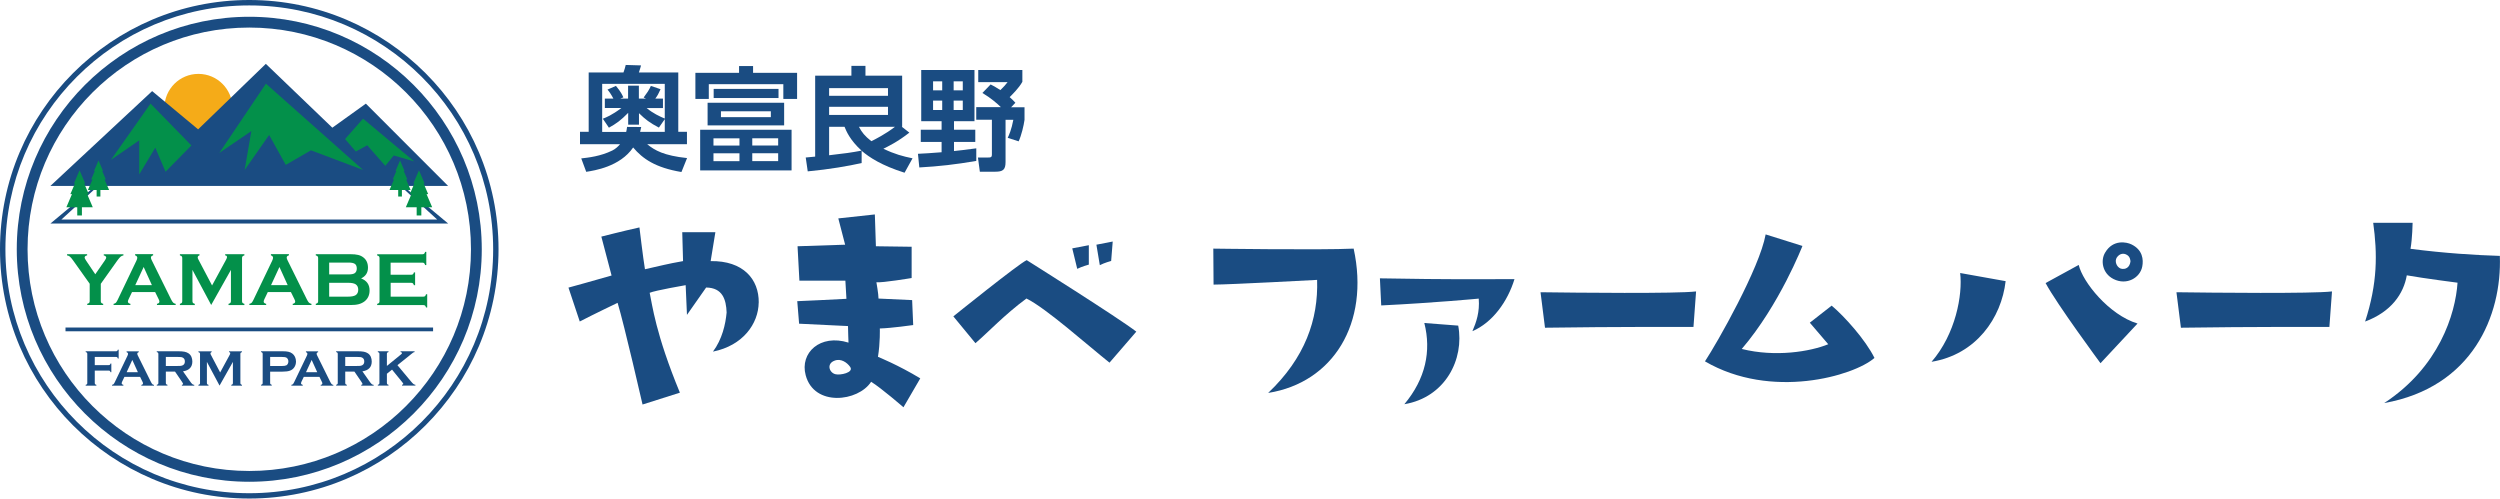 <?xml version="1.0" encoding="UTF-8"?>
<svg id="_レイヤー_1" data-name="レイヤー 1" xmlns="http://www.w3.org/2000/svg" viewBox="0 0 498.06 99.32">
  <defs>
    <style>
      .cls-1 {
        fill: #f5ab18;
      }

      .cls-1, .cls-2, .cls-3 {
        stroke-width: 0px;
      }

      .cls-2 {
        fill: #1a4c82;
      }

      .cls-3 {
        fill: #03904a;
      }
    </style>
  </defs>
  <g>
    <path class="cls-2" d="m151.15,60.26c-.05,4.24-3.14,8.59-9.11,9.79,1.83-2.46,2.51-5.45,2.72-7.8-.1-2.57-.79-4.92-4.08-4.97l-3.82,5.45-.26-5.92s-6.07,1.05-7.17,1.52c.52,2.36,1.15,8.12,6.02,19.9l-7.44,2.36s-3.61-15.76-4.97-20.26c0,0-4.71,2.25-7.54,3.72l-2.25-6.75s5.55-1.52,8.59-2.41l-2.04-7.75s4.5-1.15,7.59-1.83c0,0,.73,6.13,1.1,8.33,3.09-.68,4.35-1.05,7.59-1.62l-.16-5.76h6.6s-.79,4.87-.94,5.76c6.49-.1,9.63,3.61,9.58,8.27Z"/>
    <path class="cls-2" d="m158.84,60s8.43-.37,9.79-.47l-.21-3.61h-9.16l-.37-6.86,9.48-.31-1.36-5.24,7.28-.79.21,6.34,7.12.1v6.23s-5.92.99-7.02.84c0,0,.42,2.36.42,3.25l6.7.31.21,4.97s-4.4.63-6.65.68c0,0,.1,2.78-.37,5.65,0,0,4.03,1.62,8.43,4.29l-3.35,5.76s-4.4-3.82-6.44-5.08c-2.57,3.98-11.36,5.03-13.04-1.31-1.2-4.45,2.88-8.27,8.53-6.49,0,0-.1-2.62-.1-3.3l-9.74-.47-.37-4.5Zm7.49,11.83c-1.73.58-1.15,2.41.1,2.72.89.26,3.77-.31,2.93-1.47-.63-.89-1.83-1.68-3.04-1.26Z"/>
    <path class="cls-2" d="m204.55,51.83s18.33,11.52,21.83,14.24l-5.34,6.18c-4.35-3.46-12.67-10.89-16.55-12.78-4.45,3.3-7.59,6.7-10.16,8.9,0,0-3.61-4.35-4.4-5.34,0,0,12.99-10.47,14.61-11.2Zm12.36.89s-1.36.37-2.3.84l-.99-4.08,3.3-.63v3.87Zm4.45-.73s-1.36.37-2.25.84l-.68-4.08,3.25-.63-.31,3.87Z"/>
    <path class="cls-2" d="m252.66,78.27c7.33-6.96,10-14.61,9.74-22.51,0,0-17.44.94-20.63.94l-.05-7.17s21.47.31,27.96,0c3.25,14.92-4.14,26.7-17.02,28.75Z"/>
    <path class="cls-2" d="m275.17,60.84l-.26-5.39c14.77.26,18.59.16,26.81.16-1.36,4.45-4.35,8.64-8.38,10.37.79-1.83,1.47-3.82,1.26-6.49,0,0-8.74.84-19.43,1.36Zm4.61,19.69c4.24-5.08,5.39-10.58,3.98-16.18l6.75.52c1.26,6.7-2.57,14.29-10.73,15.66Z"/>
    <path class="cls-2" d="m306.9,58.22c7.17.1,27.07.31,31-.16l-.52,7.07s-16.07-.05-29.58.16l-.89-7.07Z"/>
    <path class="cls-2" d="m339.67,71.99c2.46-3.72,10.89-18.59,12.09-25.29l7.33,2.3s-4.56,11.73-12.09,20.52c6.7,1.68,13.67.52,17.23-.94l-3.67-4.29,4.35-3.4c2.51,2.09,6.75,6.81,8.53,10.42-4.14,3.61-20.58,8.38-33.77.68Z"/>
    <path class="cls-2" d="m384.8,72.09c4.82-5.55,6.23-13.4,5.71-17.7l9.06,1.62c-.84,7.33-5.86,14.61-14.77,16.07Zm41.05-7.64l-7.38,7.91s-8.74-11.83-10.94-15.97l6.6-3.61c.79,3.4,6.02,9.95,11.73,11.68Zm.94-11.36c-.42,2.25-3.09,3.82-5.71,2.51-2.3-1.15-2.62-3.77-1.68-5.29,1.57-2.67,4.29-2.09,5.24-1.62,2.25,1.1,2.41,3.04,2.15,4.4Zm-3.14-2.36c-.58-.31-1.36-.26-1.94.58-.47.73-.05,1.88.79,2.2.94.26,1.78-.21,1.94-1.41,0-.26-.1-1.05-.79-1.36Z"/>
    <path class="cls-2" d="m433.59,58.22c7.17.1,27.07.31,31-.16l-.52,7.07s-16.07-.05-29.58.16l-.89-7.07Z"/>
    <path class="cls-2" d="m471.18,64.08c2.51-7.7,2.46-13.56,1.62-19.69h7.85s-.05,3.14-.42,5.18c6.91.89,12.99,1.26,17.8,1.41.42,11.89-5.45,26.18-23.04,29.32,10.94-7.17,14.19-17.75,14.61-23.98,0,0-6.91-.89-10.11-1.47-.63,3.67-3.09,7.28-8.33,9.22Z"/>
  </g>
  <g>
    <path class="cls-2" d="m115.79,31.56c1.46-.16,3.86-.43,6.19-1.57.61-.29,1.17-.81,1.55-1.26h-7.98v-2.47h1.73v-11.82h6.93c.18-.49.34-1.01.45-1.5l3.05.09c-.11.43-.16.58-.43,1.41h7.85v11.82h1.73v2.47h-7.92c1.5,1.23,3.32,2.27,7.94,2.76l-1.12,2.78c-5.2-.87-7.74-2.65-9.62-4.89-2.62,3.84-7.76,4.6-9.35,4.85l-.99-2.67Zm11.96-6.28c-.13.63-.16.78-.22.99h4.91v-2.53l-1.17,1.68c-1.84-.96-2.69-1.62-3.97-2.87v2.29h-2.15v-2.36c-1.46,1.5-2.42,2.18-3.84,2.96l-1.21-1.79c.63-.25,1.75-.67,3.7-2.13h-3.3v-1.88h1.7c-.45-.85-.81-1.37-1.17-1.79l1.68-.74c.99,1.17,1.32,1.93,1.48,2.29l-.63.25h1.57v-2.58h2.15v2.58h1.44l-.49-.22c.74-1.01,1.05-1.44,1.44-2.31l1.93.65c-.38.87-.63,1.32-1.05,1.88h1.53v1.88h-3.25c1.32,1.08,2.51,1.62,3.61,2.09v-6.91h-12.47v9.58h4.78c.07-.29.11-.47.18-1.01l2.83.02Z"/>
    <path class="cls-2" d="m150.03,13.16v1.35h8.77v5.2h-2.74v-2.94h-14.85v2.94h-2.67v-5.2h8.7v-1.35h2.78Zm7.67,20.79h-18.21v-8.1h18.21v8.1Zm-1.48-8.97h-15.25v-4.51h15.25v4.51Zm-8.9,2.58h-5.18v1.44h5.18v-1.44Zm0,2.98h-5.18v1.57h5.18v-1.57Zm-5.14-12.83h12.92v1.82h-12.92v-1.82Zm11.39,4.46h-9.94v1.17h9.94v-1.17Zm1.46,5.38h-5.16v1.44h5.16v-1.44Zm0,2.98h-5.16v1.57h5.16v-1.57Z"/>
    <path class="cls-2" d="m181.17,26.42c-2.33,1.84-4.31,2.78-5.18,3.21,2.24,1.08,3.9,1.52,5.81,1.91l-1.59,2.87c-4.58-1.44-7.04-3.07-8.55-4.37v2.44c-2.54.58-6.46,1.26-10.74,1.66l-.4-2.76c.52-.04,1.46-.13,1.88-.18V15.07h7.22v-1.95h2.8v1.95h7.31v10.18h-.07l1.5,1.17Zm-4.26-8.86h-11.73v1.52h11.73v-1.52Zm0,3.72h-11.73v1.62h11.73v-1.62Zm-11.73,9.65c3.3-.38,4.33-.52,6.46-.92-2.33-2.13-3.03-3.88-3.39-4.75h-3.07v5.67Zm5.94-5.67c.61,1.14,1.12,1.79,2.47,2.87.74-.36,2.87-1.44,4.71-2.87h-7.18Z"/>
    <path class="cls-2" d="m182.88,30.64c1.46-.07,2.49-.13,4.71-.31v-2.06h-4.15v-2.42h4.15v-1.7h-4.06v-10.21h10.61v10.21h-4.08v1.7h4.24v2.42h-4.24v1.82c.72-.07,2.49-.27,4.44-.54v2.51c-4.22.72-7.42,1.08-11.35,1.3l-.27-2.71Zm3.01-14.44v1.79h1.82v-1.79h-1.82Zm0,3.84v1.88h1.82v-1.88h-1.82Zm4.1-3.84v1.79h1.82v-1.79h-1.82Zm0,3.84v1.88h1.82v-1.88h-1.82Zm7.38-3.21c.52.27.94.47,1.93,1.12.74-.74.99-.99,1.44-1.59h-5.85v-2.42h8.79v2.36c-.72,1.3-2.09,2.6-2.53,3.05.51.45.78.72,1.14,1.12l-.85.9h2.67v2.51c-.16,1.17-.63,3.12-1.17,4.28l-2.18-.7c.25-.54.76-1.64,1.12-3.59h-1.55v8.41c0,1.57-.54,1.93-2.09,1.93h-3.03l-.38-2.83h2.02c.49,0,.76,0,.76-.61v-6.91h-3.12v-2.51h4.91c-.65-.65-1.91-1.77-3.68-2.83l1.64-1.7Z"/>
  </g>
  <g>
    <circle class="cls-1" cx="39.53" cy="21.5" r="6.78"/>
    <path class="cls-2" d="m49.66,1.08c26.83,0,48.59,21.75,48.59,48.59s-21.75,48.59-48.59,48.59S1.08,76.5,1.08,49.66,22.83,1.08,49.66,1.08m0-1.08C22.28,0,0,22.28,0,49.66s22.28,49.66,49.66,49.66,49.66-22.28,49.66-49.66S77.05,0,49.66,0h0Z"/>
    <path class="cls-2" d="m49.66,5.49c24.39,0,44.17,19.77,44.17,44.17s-19.77,44.17-44.17,44.17S5.49,74.06,5.49,49.66,25.27,5.49,49.66,5.49m0-2.15C24.12,3.34,3.34,24.12,3.34,49.66s20.78,46.32,46.32,46.32,46.32-20.78,46.32-46.32S75.2,3.34,49.66,3.34h0Z"/>
    <polygon class="cls-3" points="29.44 19.93 20.79 31.72 27.21 35.72 84.35 35.72 83.19 31.8 72.76 22.63 66.43 27.13 52.57 15.68 39.42 27.69 29.44 19.93"/>
    <path class="cls-2" d="m72.9,20.64l-6.69,4.8-13.25-12.72-13.49,13.05-9.16-7.62-20.27,18.89h79.23l-16.38-16.39Zm-39.92,13.57l-2.04-4.79-3.2,5.32v-6.78l-5.64,3.89,7.89-11.21,8.14,8.34-5.15,5.23Zm28.95-4.25l-5,2.89-3.31-5.96-4.88,6.98,1.34-7.76-6.39,4.36,9.29-13.8,19.36,17.19-10.4-3.92Zm14.83,3.08l-3.6-4.1-2.27,1.25-2.14-2.49,3.58-4.06,10.19,8.52-4.08-1.19-1.68,2.08Z"/>
    <g>
      <path class="cls-3" d="m20.08,56.53v3.46c0,.15.03.27.11.35.07.08.19.14.37.19v.24h-3.18v-.24c.18-.05.3-.12.38-.19.07-.08.11-.2.11-.35v-3.46l-3.27-4.6c-.28-.4-.5-.66-.67-.8-.16-.14-.35-.22-.57-.25v-.24h4v.24c-.33.05-.5.21-.5.46,0,.09.1.29.3.59l1.82,2.71,1.88-2.71c.2-.29.3-.49.3-.59,0-.11-.04-.21-.13-.29-.09-.08-.21-.14-.36-.16v-.24h3.92v.24c-.22.03-.41.11-.57.25-.16.13-.38.4-.67.8l-3.27,4.6Z"/>
      <path class="cls-3" d="m30.9,58.19h-4.6l-.68,1.42c-.09.2-.14.35-.14.47,0,.22.16.37.5.45v.24h-3.35v-.24c.2-.04.35-.11.45-.21.1-.1.22-.29.36-.58l3.73-7.79c.12-.25.18-.44.18-.59,0-.23-.14-.39-.43-.49v-.24h3.59v.24c-.29.08-.44.23-.44.44,0,.15.05.31.14.49l3.86,7.81c.16.33.31.56.43.68.12.12.29.2.5.24v.24h-3.73v-.24c.33-.06.49-.21.49-.46,0-.1-.05-.26-.15-.46l-.7-1.42Zm-.64-1.39l-1.64-3.61-1.67,3.61h3.31Z"/>
      <path class="cls-3" d="m42.08,60.77l-3.74-7v6.22c0,.15.03.27.1.35.07.08.19.14.37.19v.24h-2.97v-.24c.18-.05.3-.12.37-.19.07-.08.1-.2.1-.35v-8.58c0-.15-.03-.26-.1-.34-.07-.08-.19-.14-.37-.19v-.24h3.9v.24c-.23.06-.35.2-.35.41,0,.1.03.21.1.34l2.76,5.24,2.8-5.15c.12-.23.18-.39.18-.5,0-.2-.12-.32-.37-.34v-.24h3.83v.24c-.18.05-.3.11-.37.19-.07.08-.1.19-.1.34v8.58c0,.15.03.27.1.35.07.08.19.14.37.19v.24h-3.16v-.24c.17-.05.3-.11.37-.19.07-.08.11-.2.11-.35v-6.22l-3.94,7Z"/>
      <path class="cls-3" d="m57.95,58.19h-4.6l-.68,1.42c-.09.2-.14.35-.14.47,0,.22.16.37.5.45v.24h-3.35v-.24c.2-.04.35-.11.45-.21.1-.1.22-.29.36-.58l3.73-7.79c.12-.25.18-.44.18-.59,0-.23-.14-.39-.43-.49v-.24h3.59v.24c-.29.08-.44.23-.44.44,0,.15.05.31.14.49l3.86,7.81c.16.33.31.56.43.68.12.12.29.2.5.24v.24h-3.73v-.24c.33-.06.49-.21.49-.46,0-.1-.05-.26-.15-.46l-.7-1.42Zm-.64-1.39l-1.64-3.61-1.67,3.61h3.31Z"/>
      <path class="cls-3" d="m71.92,55.46c1.14.43,1.71,1.23,1.71,2.39,0,.93-.33,1.65-.99,2.18-.34.26-.73.45-1.17.57s-.99.17-1.64.17h-6.92v-.24c.18-.05.3-.12.37-.19.07-.08.1-.2.1-.35v-8.57c0-.15-.03-.27-.1-.35-.07-.08-.19-.14-.37-.19v-.24h6.86c.66,0,1.19.05,1.59.15s.75.27,1.05.51c.6.47.9,1.15.9,2.03,0,.99-.46,1.7-1.37,2.14Zm-6.34-.79h3.88c.59,0,1-.09,1.23-.26.26-.2.39-.51.39-.92s-.12-.73-.37-.91c-.25-.18-.67-.27-1.25-.27h-3.88v2.36Zm0,4.43h3.75c.7,0,1.2-.1,1.51-.29.35-.22.53-.59.53-1.09s-.18-.86-.53-1.09c-.3-.19-.8-.29-1.51-.29h-3.75v2.76Z"/>
      <path class="cls-3" d="m77.83,56.33v2.77h6.51c.15,0,.26-.03.34-.1.08-.07.14-.19.19-.37h.24v2.62h-.24c-.05-.18-.11-.3-.19-.37-.08-.07-.19-.1-.34-.1h-9.2v-.24c.18-.05.3-.12.37-.19.07-.08.1-.2.1-.35v-8.57c0-.15-.03-.27-.1-.35-.07-.08-.19-.14-.37-.19v-.24h9.02c.15,0,.26-.03.34-.1.08-.07.14-.2.19-.37h.24v2.62h-.24c-.05-.18-.11-.3-.19-.37-.08-.07-.19-.11-.34-.11h-6.34v2.41h4.11c.15,0,.26-.03.34-.1s.14-.19.19-.37h.24v2.56h-.24c-.05-.17-.11-.3-.19-.37-.08-.07-.19-.11-.34-.11h-4.11Z"/>
    </g>
    <g>
      <path class="cls-2" d="m18.88,73.83v2.47c0,.1.02.18.07.24.05.06.13.1.25.13v.16h-2.13v-.16c.12-.03.2-.08.25-.13s.07-.13.07-.24v-5.79c0-.1-.02-.18-.07-.24s-.13-.1-.25-.13v-.16h6.05c.1,0,.18-.02.23-.07s.1-.13.13-.25h.16v1.77h-.16c-.03-.12-.08-.21-.13-.25-.05-.04-.13-.07-.23-.07h-4.24v1.63h2.77c.1,0,.18-.02.24-.07s.1-.13.13-.25h.16v1.73h-.16c-.03-.12-.08-.2-.13-.25-.05-.05-.13-.07-.24-.07h-2.77Z"/>
      <path class="cls-2" d="m27.9,75.08h-3.11l-.46.96c-.06.13-.09.24-.09.32,0,.15.11.25.34.31v.16h-2.26v-.16c.13-.03.24-.07.31-.14s.15-.2.24-.39l2.52-5.25c.08-.17.12-.3.12-.4,0-.15-.1-.26-.29-.33v-.16h2.43v.16c-.2.06-.3.16-.3.3,0,.1.03.21.09.33l2.61,5.27c.11.22.21.38.29.46.08.08.19.14.34.16v.16h-2.52v-.16c.22-.04.33-.14.33-.31,0-.07-.03-.17-.1-.31l-.47-.96Zm-.43-.93l-1.11-2.44-1.13,2.44h2.24Z"/>
      <path class="cls-2" d="m33.04,74.03v2.27c0,.1.02.18.07.23.05.06.13.1.25.13v.16h-2.13v-.16c.12-.03.2-.08.25-.13s.07-.13.07-.23v-5.79c0-.1-.02-.18-.07-.24s-.13-.1-.25-.13v-.16h4.28c.52,0,.93.03,1.24.09.31.06.57.17.8.32.26.17.46.41.59.71.12.29.18.6.18.92,0,1.11-.62,1.77-1.86,1.96l1.33,1.89c.23.33.4.55.51.64.11.1.24.15.4.16v.16h-2.47v-.16c.17-.03.25-.09.25-.18,0-.06-.08-.21-.23-.44l-1.38-2.02h-1.83Zm0-1.12h2.3c.34,0,.58,0,.72-.03s.27-.06.39-.13c.25-.14.38-.38.38-.74s-.13-.6-.38-.74c-.12-.07-.25-.11-.38-.13-.14-.02-.38-.03-.73-.03h-2.3v1.79Z"/>
      <path class="cls-2" d="m43.74,76.82l-2.52-4.72v4.2c0,.1.02.18.07.24s.13.1.25.13v.16h-2.01v-.16c.12-.03.2-.08.25-.13s.07-.13.07-.24v-5.79c0-.1-.02-.18-.07-.23s-.13-.1-.25-.13v-.16h2.64v.16c-.16.04-.24.13-.24.28,0,.07.02.14.07.23l1.86,3.54,1.89-3.48c.08-.15.12-.27.12-.34,0-.14-.08-.21-.25-.23v-.16h2.59v.16c-.12.03-.2.08-.25.13s-.07.13-.07.23v5.79c0,.1.02.18.07.24s.13.1.25.13v.16h-2.13v-.16c.12-.03.2-.07.25-.13.05-.05.07-.13.07-.24v-4.2l-2.66,4.72Z"/>
      <path class="cls-2" d="m53.82,74.05v2.25c0,.1.02.18.07.23.05.06.13.1.25.13v.16h-2.13v-.16c.12-.03.2-.08.25-.13s.07-.13.07-.23v-5.79c0-.1-.02-.18-.07-.24s-.13-.1-.25-.13v-.16h4.27c.5,0,.89.03,1.18.1.29.07.55.18.77.35.23.17.41.39.54.67.13.29.2.59.2.91,0,.46-.12.87-.37,1.21-.21.3-.5.51-.85.63-.35.13-.85.19-1.48.19h-2.46Zm0-1.13h2.28c.45,0,.77-.05.96-.14.12-.07.21-.17.28-.31.07-.14.11-.29.11-.46s-.03-.32-.11-.46c-.07-.14-.17-.24-.28-.3-.18-.1-.5-.14-.96-.14h-2.28v1.81Z"/>
      <path class="cls-2" d="m63.63,75.08h-3.11l-.46.96c-.06.13-.09.24-.09.32,0,.15.11.25.34.31v.16h-2.26v-.16c.13-.03.24-.07.31-.14s.15-.2.24-.39l2.52-5.25c.08-.17.12-.3.12-.4,0-.15-.1-.26-.29-.33v-.16h2.43v.16c-.2.06-.3.16-.3.3,0,.1.03.21.09.33l2.61,5.27c.11.22.21.38.29.46.08.08.19.14.34.16v.16h-2.52v-.16c.22-.04.33-.14.33-.31,0-.07-.03-.17-.1-.31l-.47-.96Zm-.43-.93l-1.11-2.44-1.13,2.44h2.24Z"/>
      <path class="cls-2" d="m68.78,74.03v2.27c0,.1.02.18.07.23.05.06.13.1.25.13v.16h-2.13v-.16c.12-.03.2-.08.25-.13s.07-.13.07-.23v-5.79c0-.1-.02-.18-.07-.24s-.13-.1-.25-.13v-.16h4.28c.52,0,.93.03,1.24.09.31.06.57.17.8.32.26.17.46.41.59.71.12.29.18.6.18.92,0,1.11-.62,1.77-1.86,1.96l1.33,1.89c.23.33.4.55.51.64.11.1.24.15.4.16v.16h-2.47v-.16c.17-.03.25-.09.25-.18,0-.06-.08-.21-.23-.44l-1.38-2.02h-1.83Zm0-1.12h2.3c.34,0,.58,0,.72-.03s.27-.06.39-.13c.25-.14.38-.38.38-.74s-.13-.6-.38-.74c-.12-.07-.25-.11-.38-.13-.14-.02-.38-.03-.73-.03h-2.3v1.79Z"/>
      <path class="cls-2" d="m78.11,73.63l-1.03.83v1.83c0,.1.02.18.07.24.05.06.13.1.25.13v.16h-2.13v-.16c.12-.03.2-.08.25-.13s.07-.13.07-.24v-5.79c0-.1-.02-.18-.07-.23s-.13-.1-.25-.13v-.16h2.13v.16c-.12.03-.2.07-.25.13-.05.05-.07.13-.07.23v2.4l2.82-2.3c.13-.11.19-.19.19-.26,0-.1-.1-.16-.29-.2v-.16h2.79v.16c-.12.02-.2.05-.25.08s-.19.14-.44.34l-.39.32-2.33,1.87,2.64,3.17c.24.29.42.48.53.57.11.09.24.14.41.17v.16h-2.67v-.16c.18-.04.26-.1.26-.19,0-.05-.08-.17-.24-.37l-2.01-2.47Z"/>
    </g>
    <rect class="cls-2" x="13.05" y="65.25" width="73.23" height=".75"/>
    <polygon class="cls-2" points="89.28 44.53 10.05 44.53 24.94 32.11 24.94 32.11 12.24 43.73 87.09 43.73 74.38 32.11 74.38 32.11 89.28 44.53"/>
    <polygon class="cls-3" points="86.1 41.29 84.98 38.67 85.3 38.67 84.39 36.54 84.59 36.54 83.47 33.93 82.35 36.54 82.56 36.54 81.65 38.67 81.97 38.67 80.85 41.29 83.01 41.29 83.01 42.92 83.94 42.92 83.94 41.29 86.1 41.29"/>
    <polygon class="cls-3" points="81.8 37.85 80.91 35.76 81.16 35.76 80.43 34.06 80.59 34.06 79.7 31.97 78.8 34.06 78.97 34.06 78.24 35.76 78.49 35.76 77.6 37.85 79.33 37.85 79.33 39.16 80.07 39.16 80.07 37.85 81.8 37.85"/>
    <polygon class="cls-3" points="13.22 41.29 14.34 38.67 14.02 38.67 14.94 36.54 14.73 36.54 15.85 33.93 16.97 36.54 16.76 36.54 17.68 38.67 17.36 38.67 18.48 41.29 16.32 41.29 16.32 42.92 15.39 42.92 15.39 41.29 13.22 41.29"/>
    <polygon class="cls-3" points="17.52 37.85 18.42 35.76 18.16 35.76 18.89 34.06 18.73 34.06 19.63 31.97 20.52 34.06 20.36 34.06 21.09 35.76 20.83 35.76 21.73 37.85 20 37.85 20 39.16 19.25 39.16 19.25 37.85 17.52 37.85"/>
  </g>
</svg>